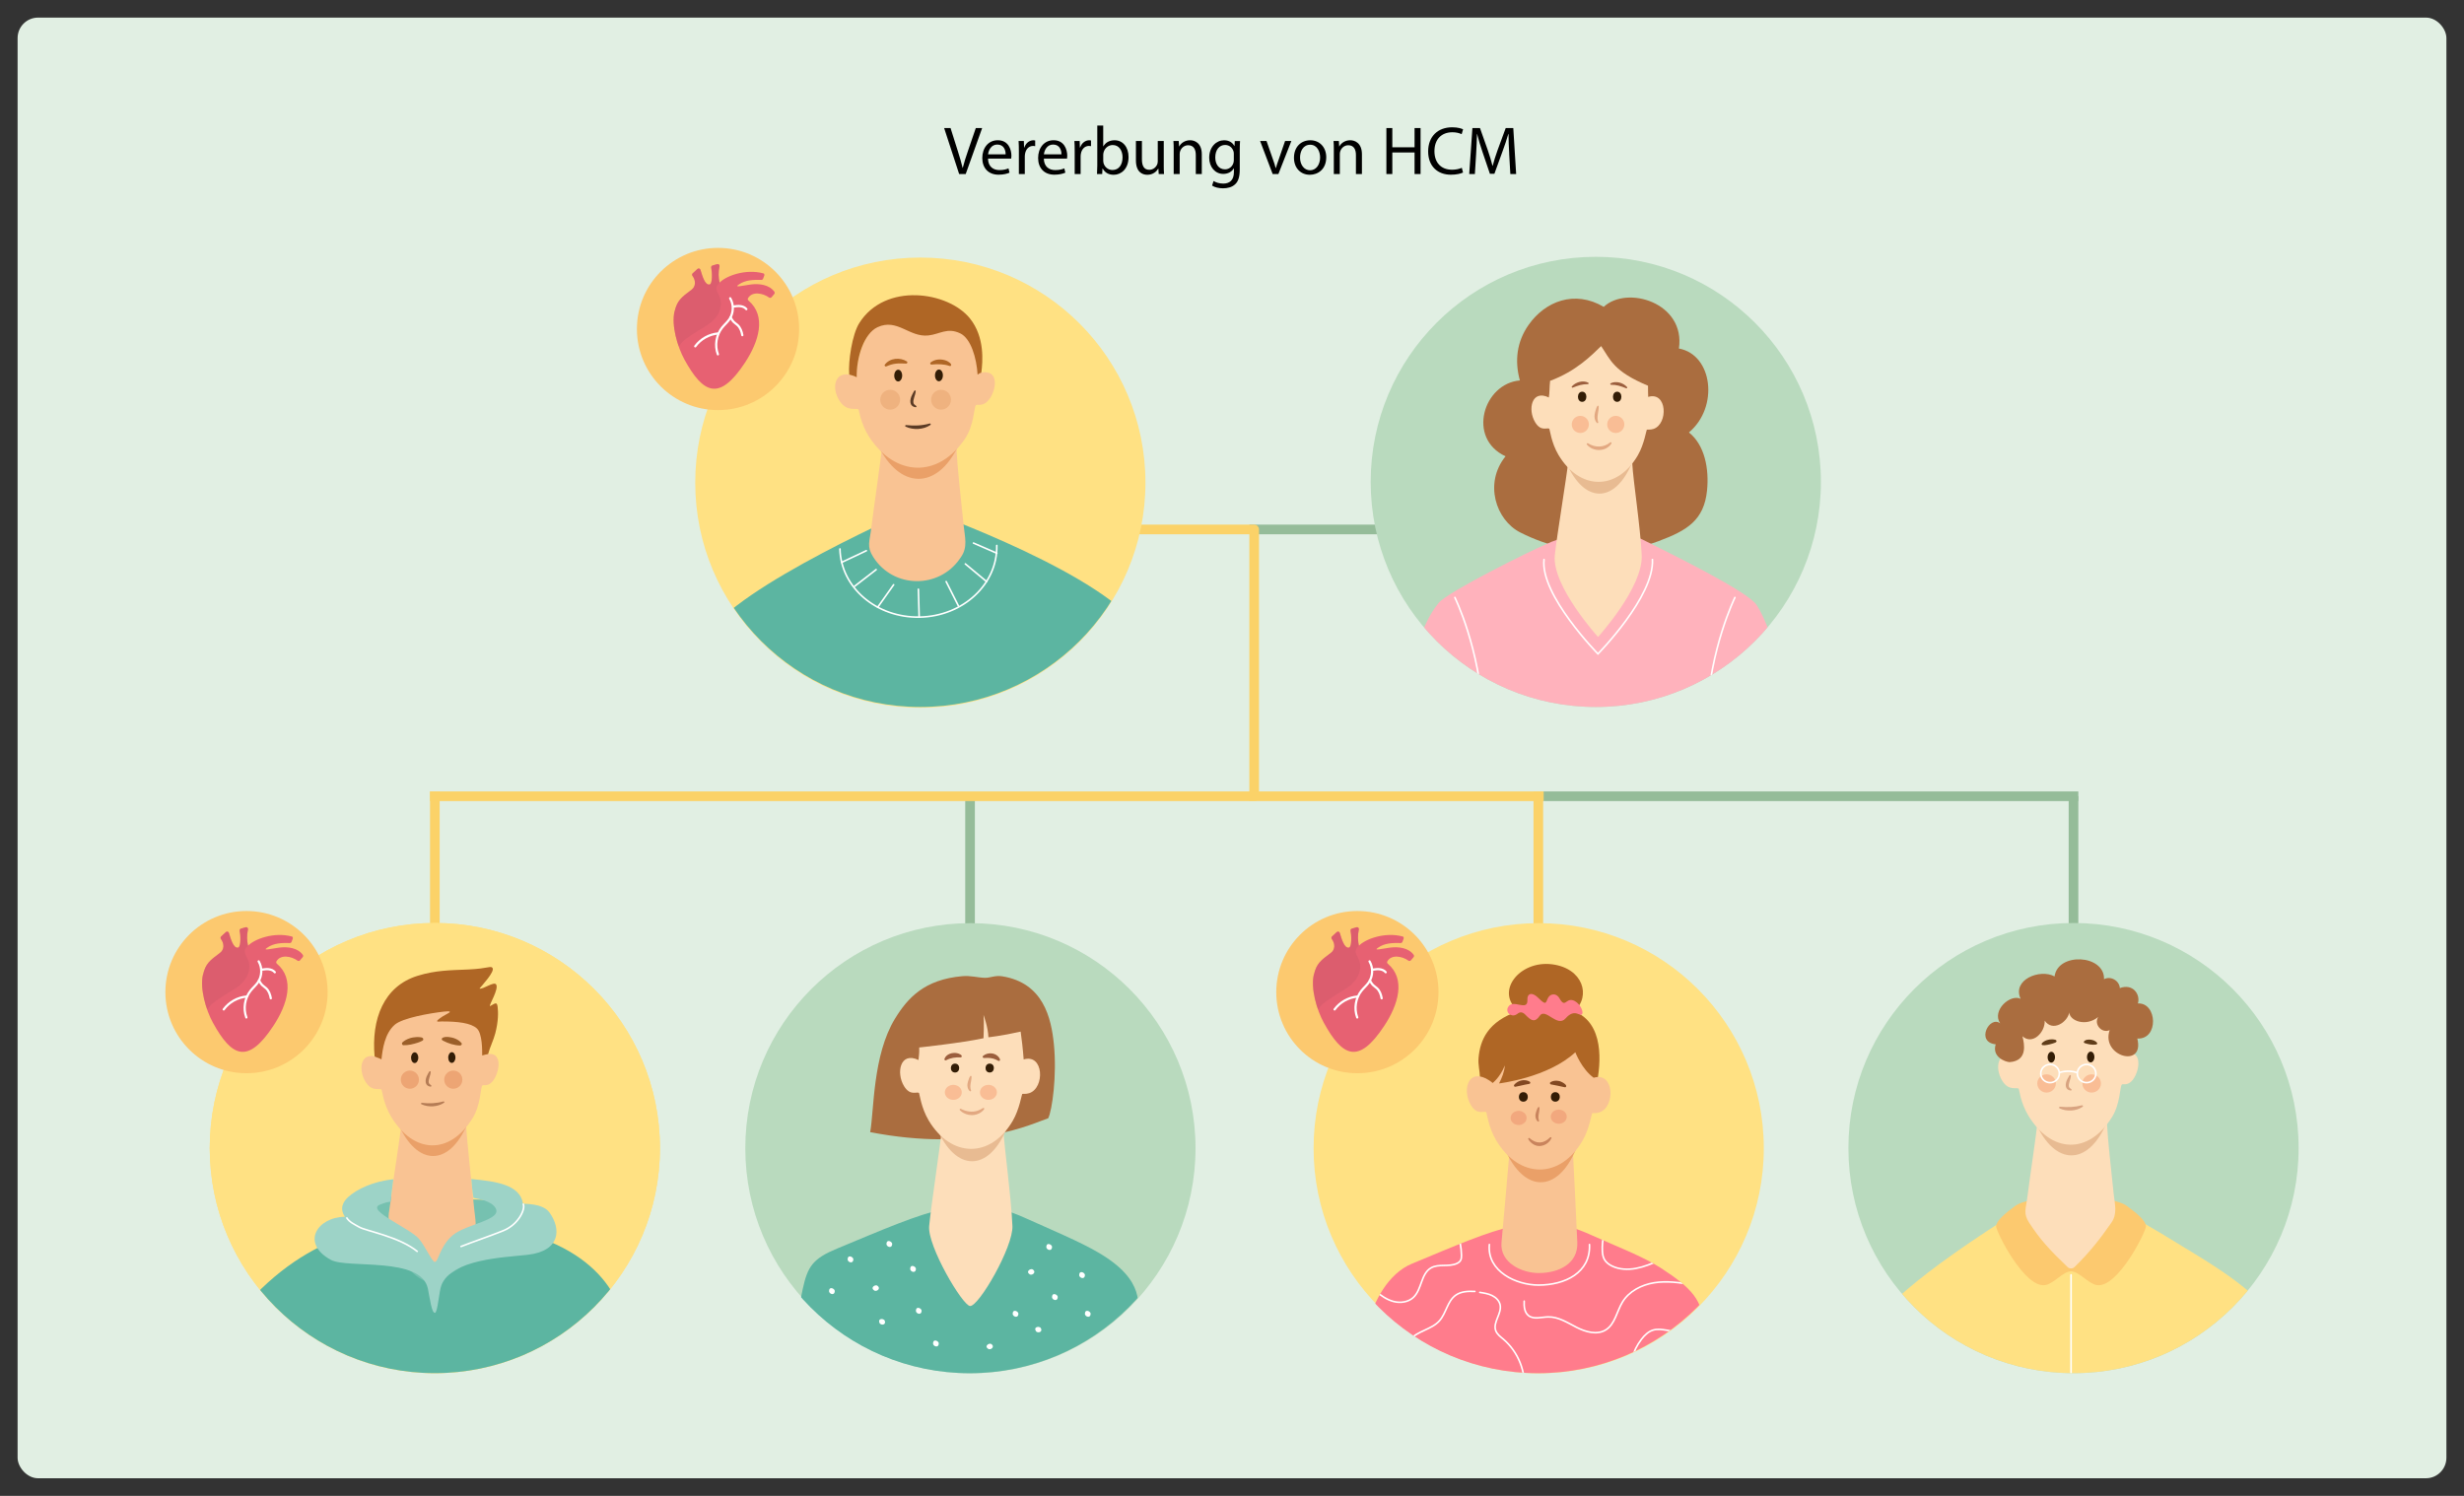 <?xml version="1.0" encoding="UTF-8"?>
<svg xmlns="http://www.w3.org/2000/svg" version="1.1" xmlns:xlink="http://www.w3.org/1999/xlink" viewBox="0 0 1400 850">
  <rect x="0" y="0" width="1400" height="850" fill="#333333" stroke="none"/>
  <!-- Generator: Adobe Illustrator 29.7.1, SVG Export Plug-In . SVG Version: 2.1.1 Build 8)  -->
  <defs>
    <style>
      .st0 {
        fill: #eda574;
      }

      .st1 {
        fill: #9dd3c7;
      }

      .st2 {
        clip-path: url(#clippath-6);
      }

      .st3 {
        clip-path: url(#clippath-7);
      }

      .st4 {
        fill: #eaa068;
      }

      .st5 {
        stroke-width: 1.27px;
      }

      .st5, .st6, .st7, .st8 {
        stroke-linejoin: round;
      }

      .st5, .st6, .st7, .st8, .st9, .st10, .st11 {
        fill: none;
      }

      .st5, .st10, .st11 {
        stroke: #fff;
      }

      .st5, .st11 {
        stroke-linecap: round;
      }

      .st12 {
        clip-path: url(#clippath-4);
      }

      .st6, .st7 {
        stroke-linecap: square;
      }

      .st6, .st7, .st8 {
        stroke-width: 5.48px;
      }

      .st6, .st8 {
        stroke: #95bc99;
      }

      .st13 {
        fill: #e1efe3;
      }

      .st14 {
        fill: #efb27f;
      }

      .st7 {
        stroke: #fbd268;
      }

      .st15 {
        fill: #331d06;
      }

      .st16 {
        clip-path: url(#clippath-9);
      }

      .st17 {
        fill: #b9dabe;
      }

      .st18 {
        fill: #e8bb92;
      }

      .st19 {
        fill: #fff;
      }

      .st20 {
        fill: #9b5f29;
      }

      .st21 {
        fill: #aa6d3f;
      }

      .st22 {
        fill: #824821;
      }

      .st23 {
        fill: #f2a87e;
      }

      .st24 {
        fill: #e2a881;
      }

      .st25 {
        fill: #ff7c8c;
      }

      .st26 {
        fill: #5cb5a1;
      }

      .st27 {
        fill: #5b3b25;
      }

      .st28 {
        clip-path: url(#clippath-1);
      }

      .st29 {
        isolation: isolate;
      }

      .st30 {
        clip-path: url(#clippath-5);
      }

      .st31 {
        clip-path: url(#clippath-8);
      }

      .st32 {
        fill: #5cb5a1;
      }

      .st10, .st11 {
        stroke-miterlimit: 10;
        stroke-width: .91px;
      }

      .st33 {
        fill: #603d19;
      }

      .st34 {
        fill: #76c1b0;
      }

      .st35 {
        fill: #cc586b;
        mix-blend-mode: multiply;
        opacity: .4;
      }

      .st36 {
        fill: #ffe183;
      }

      .st37 {
        clip-path: url(#clippath-3);
      }

      .st38 {
        fill: #e76172;
      }

      .st39 {
        fill: #b57c55;
      }

      .st40 {
        fill: #fcc96f;
      }

      .st41 {
        fill: #ffb2bc;
      }

      .st42 {
        fill: #d8a380;
      }

      .st43 {
        fill: #fddeba;
      }

      .st44 {
        fill: #af6625;
      }

      .st45 {
        fill: #9b5e3d;
      }

      .st46 {
        clip-path: url(#clippath-2);
      }

      .st47 {
        fill: #f9bd95;
      }

      .st48 {
        clip-path: url(#clippath);
      }

      .st49 {
        fill: #f9c393;
      }

      .st50 {
        fill: #c9845d;
      }
    </style>
    <clipPath id="clippath">
      <circle class="st9" cx="522.92" cy="273.83" r="127.9"/>
    </clipPath>
    <clipPath id="clippath-1">
      <path class="st9" d="M383.28,176.98c1.48-6.18,3.69-7.93,9.63-12.33,2.35-1.74,2.65-5.03.52-7.92-.32-.43-.26-1.04.13-1.41l2.71-2.49c.57-.53,1.5-.28,1.72.47,1,3.23,2.51,8.94,5.23,8.34,1.7-.38,1.39-7.36.88-9.51-.13-.55.19-1.1.73-1.26l2.66-.78c.78-.23,1.51.47,1.33,1.26-.76,3.38-.58,6.4.03,9.25,3.41-3.66,14.59-8.05,24.93-5.25.5.14.64.81.46,1.29-.2.53-.47,1.23-.66,1.74-.16.42-.57.69-1.02.68-4.35-.12-9.12-.05-12.87,2.68-2.75,1.83,1.8.62,6.9-.09,4.87-.62,10.53.14,13.38,4.12.28.39.26.93-.05,1.3-.43.51-1.06,1.25-1.53,1.81-.35.42-.97.5-1.42.18-3.53-2.54-9.64-3.67-11.97.4-.25.44-.15,1,.24,1.33,10.32,8.7,6.06,23.17-2.06,35.43-14.64,22.14-23.67,17.32-34.23-1.78-4.15-7.52-7.55-19.76-5.7-27.47Z"/>
    </clipPath>
    <clipPath id="clippath-2">
      <circle class="st9" cx="906.7" cy="273.83" r="127.9"/>
    </clipPath>
    <clipPath id="clippath-3">
      <circle class="st36" cx="247.07" cy="652.38" r="127.9"/>
    </clipPath>
    <clipPath id="clippath-4">
      <path class="st9" d="M115.36,553.79c1.48-6.18,3.69-7.93,9.63-12.33,2.35-1.74,2.65-5.03.52-7.92-.32-.43-.26-1.04.13-1.41l2.71-2.49c.57-.53,1.5-.28,1.72.47,1,3.23,2.51,8.94,5.23,8.34,1.7-.38,1.39-7.36.88-9.51-.13-.55.19-1.1.73-1.26l2.66-.78c.78-.23,1.51.47,1.33,1.26-.76,3.38-.58,6.4.03,9.25,3.41-3.66,14.59-8.05,24.93-5.25.5.14.64.81.46,1.29-.2.53-.47,1.23-.66,1.74-.16.42-.57.69-1.02.68-4.35-.12-9.12-.05-12.87,2.68-2.75,1.83,1.8.62,6.9-.09,4.87-.62,10.53.14,13.38,4.12.28.39.26.93-.05,1.3-.43.51-1.06,1.25-1.53,1.81-.35.42-.97.5-1.42.18-3.53-2.54-9.64-3.67-11.97.4-.25.44-.15,1,.24,1.33,10.32,8.7,6.06,23.17-2.06,35.43-14.64,22.14-23.67,17.32-34.23-1.78-4.15-7.52-7.55-19.76-5.7-27.47Z"/>
    </clipPath>
    <clipPath id="clippath-5">
      <circle class="st9" cx="550.94" cy="652.41" r="127.9"/>
    </clipPath>
    <clipPath id="clippath-6">
      <circle class="st9" cx="873.83" cy="652.41" r="127.9"/>
    </clipPath>
    <clipPath id="clippath-7">
      <path class="st9" d="M903.45,701.5c14.78,6.65,30.11,12.49,40.07,18.93,18.3,11.84,23.35,18.25,24.9,32.99,2.68,25.57-8.43,64.25-20.27,74.46-26.71,23.05-76.46,22.47-110.6,14.27-13.71-3.3-47.41-7.99-55.06-18.87-9.81-13.95-8.38-55.15-4.79-71.48,2.68-12.19,11.12-28.15,24.43-33.68,50.28-20.87,70.04-30.7,101.33-16.63Z"/>
    </clipPath>
    <clipPath id="clippath-8">
      <path class="st9" d="M746.54,553.79c1.48-6.18,3.69-7.93,9.63-12.33,2.35-1.74,2.65-5.03.52-7.92-.32-.43-.26-1.04.13-1.41l2.71-2.49c.57-.53,1.5-.28,1.72.47,1,3.23,2.51,8.94,5.23,8.34,1.7-.38,1.39-7.36.88-9.51-.13-.55.19-1.1.73-1.26l2.66-.78c.78-.23,1.51.47,1.33,1.26-.76,3.38-.58,6.4.03,9.25,3.41-3.66,14.59-8.05,24.93-5.25.5.14.64.81.46,1.29-.2.53-.47,1.23-.66,1.74-.16.42-.57.69-1.02.68-4.35-.12-9.12-.05-12.87,2.68-2.75,1.83,1.8.62,6.9-.09,4.87-.62,10.53.14,13.38,4.12.28.39.26.93-.05,1.3-.43.51-1.06,1.25-1.53,1.81-.35.42-.97.5-1.42.18-3.53-2.54-9.64-3.67-11.97.4-.25.44-.15,1,.24,1.33,10.32,8.7,6.06,23.17-2.06,35.43-14.64,22.14-23.67,17.32-34.23-1.78-4.15-7.52-7.55-19.76-5.7-27.47Z"/>
    </clipPath>
    <clipPath id="clippath-9">
      <circle class="st9" cx="1178.13" cy="652.38" r="127.9"/>
    </clipPath>
  </defs>
  <g class="st29">
    <g id="Ebene_1">
      <rect class="st13" x="10" y="10" width="1380" height="830" rx="11.64" ry="11.64"/>
      <g>
        <line class="st6" x1="712.6" y1="300.85" x2="813.45" y2="300.85"/>
        <line class="st6" x1="1178.13" y1="452.45" x2="874.05" y2="452.45"/>
        <line class="st8" x1="551.16" y1="554.92" x2="551.16" y2="452.45"/>
        <line class="st8" x1="1178.13" y1="554.92" x2="1178.13" y2="452.45"/>
        <polyline class="st7" points="623.64 300.85 712.6 300.85 712.6 452.45 247.07 452.45"/>
        <line class="st7" x1="712.6" y1="452.45" x2="874.35" y2="452.45"/>
        <line class="st7" x1="247.07" y1="452.45" x2="247.07" y2="567.25"/>
        <line class="st7" x1="874.05" y1="452.45" x2="874.05" y2="554.5"/>
        <g>
          <circle class="st36" cx="522.92" cy="274.25" r="127.9"/>
          <g class="st48">
            <g>
              <path class="st32" d="M660.83,492.01c-4.14-38.27-5.87-127.24-16.72-139.22-29.04-32.06-122.73-64.72-122.73-64.72,0,0-104.92,45.77-119.24,72.99-5.94,11.29-18.08,97.88-19.25,112.11-.7,8.43-.07,13.31,4.92,20.18,16.86,23.18,73.89,53.44,101.57,50.9,2.25-.21,6.17-.64,7.88-2.43l79.86,2.43-.66-10.17c1.95-.58,3.96-1.15,6.08-1.65,24.15-5.67,81.46-11.14,78.29-40.43Z"/>
              <path class="st49" d="M547.49,298.26c-2.01-19.45-3.41-31.51-4.09-43.91l-42.22-.93c-.8,9-4.61,34.01-6.11,46.48-.96,7.96-2.74,10.59,1.01,16.48.07.11.14.22.21.33,11.36,17.73,37.16,18.07,49.11.73.24-.35.48-.7.73-1.06,3.84-5.61,2.07-11.28,1.36-18.12Z"/>
              <path class="st4" d="M498.71,252.66c12.2,25.57,33.87,26.15,45.95.23v-5.4h-45.95v5.17Z"/>
              <path class="st49" d="M555.91,212.07c14.17-3.89,9.63,13.92,3.55,17.2-2.62,1.42-4.32.32-4.95.99-1.23,1.31-.92,11.27-6.3,19.18-15.23,22.38-39.41,21.42-54.22-.95-5-7.55-5.9-15.61-6.19-15.83-1.41-1.07-6.45,1.52-10.62-4.64-5.39-7.97-2.86-19.19,9.26-13.96.71-17.76,9.95-39.54,36.12-39.54s33.35,16.98,33.36,37.54Z"/>
              <g>
                <ellipse class="st15" cx="533.45" cy="213.3" rx="3.34" ry="2.25" transform="translate(314.89 744.61) rotate(-89.43)"/>
                <ellipse class="st15" cx="510.32" cy="213.4" rx="3.34" ry="2.25" transform="translate(291.88 721.59) rotate(-89.43)"/>
                <path class="st44" d="M502.75,207.21c1.32-1.88,3.64-3.03,5.95-3.29,2.28-.25,4.62.23,6.55,1.45.57.34.27,1.28-.38,1.23-1.69-.05-4.21-.19-5.85.04-1.92.21-3.62.77-5.44,1.56-.6.3-1.23-.47-.83-.99h0Z"/>
                <path class="st27" d="M520.28,222.32c-.15,2.38-1.74,4.65-1.23,6.83.18.54.81,1.03,1.5,1.49.38.24.12.85-.3.77-3.86-.55-3.39-4.41-1.98-7.1.37-.78.76-1.54,1.23-2.27.12-.2.39-.26.59-.14.14.09.22.26.2.41h0Z"/>
                <path class="st27" d="M514.81,241.54c4.62.49,8.94.37,13.43-.9.26-.07.52.08.59.34.05.2-.03.4-.19.51-2.01,1.39-4.48,2.1-6.93,2.25-2.45.13-4.94-.27-7.14-1.3-.48-.21-.27-.97.25-.9h0Z"/>
                <path class="st44" d="M539.53,207.95c-3.3-1.13-6.74-1.12-10.21-.8-.65.15-1.08-.74-.58-1.16,2.51-2.02,6.13-2.16,9.04-1,.79.31,3.55,1.9,2.41,2.9-.2.14-.45.15-.66.06h0Z"/>
                <circle class="st14" cx="505.79" cy="227.12" r="5.65"/>
                <circle class="st14" cx="534.69" cy="227.12" r="5.65"/>
              </g>
              <path class="st11" d="M410.55,397.94s8.04,41.25,8.04,123.12"/>
              <path class="st11" d="M637.76,397.42s-6.54,41.78-6.54,123.64"/>
              <path class="st44" d="M557.57,211.73c-.78.22-1.5.62-2.12,1.16-.56-9.46-3.81-20.61-9.9-23.49-7.36-3.48-11.55.51-18.1,1.21-10.85,1.16-17.62-9.89-28.83-4.7-7.75,3.59-12.06,17.26-11.86,28.46-1.54-.84-2.96-1.15-4.27-1.53-.59-7.54,1.68-22.8,5.71-29.21,14.67-23.36,50.49-18.05,62.89-2.7,8.56,10.6,7.28,24.78,6.48,30.79Z"/>
            </g>
          </g>
          <path class="st11" d="M566.35,309.96c.49,21.93-19.06,40.16-43.67,40.7-24.61.55-44.95-16.79-45.43-38.72"/>
          <line class="st11" x1="478.24" y1="319.53" x2="492.24" y2="312.93"/>
          <line class="st11" x1="485.59" y1="333.12" x2="497.8" y2="323.68"/>
          <line class="st11" x1="498.66" y1="345.1" x2="507.74" y2="332.28"/>
          <line class="st11" x1="522.24" y1="350.31" x2="521.81" y2="334.84"/>
          <line class="st11" x1="544.54" y1="344.26" x2="537.59" y2="330.48"/>
          <line class="st11" x1="560.57" y1="330.48" x2="548.49" y2="320.44"/>
          <line class="st11" x1="566.36" y1="314.35" x2="553.12" y2="308.59"/>
        </g>
        <g>
          <circle class="st40" cx="407.97" cy="186.95" r="46.09"/>
          <g>
            <path class="st38" d="M383.28,176.98c1.48-6.18,3.69-7.93,9.63-12.33,2.35-1.74,2.65-5.03.52-7.92-.32-.43-.26-1.04.13-1.41l2.71-2.49c.57-.53,1.5-.28,1.72.47,1,3.23,2.51,8.94,5.23,8.34,1.7-.38,1.39-7.36.88-9.51-.13-.55.19-1.1.73-1.26l2.66-.78c.78-.23,1.51.47,1.33,1.26-.76,3.38-.58,6.4.03,9.25,3.41-3.66,14.59-8.05,24.93-5.25.5.14.64.81.46,1.29-.2.53-.47,1.23-.66,1.74-.16.42-.57.69-1.02.68-4.35-.12-9.12-.05-12.87,2.68-2.75,1.83,1.8.62,6.9-.09,4.87-.62,10.53.14,13.38,4.12.28.39.26.93-.05,1.3-.43.51-1.06,1.25-1.53,1.81-.35.42-.97.5-1.42.18-3.53-2.54-9.64-3.67-11.97.4-.25.44-.15,1,.24,1.33,10.32,8.7,6.06,23.17-2.06,35.43-14.64,22.14-23.67,17.32-34.23-1.78-4.15-7.52-7.55-19.76-5.7-27.47Z"/>
            <path class="st5" d="M414.88,169.48c2.1,3.58,1.96,8.34-.34,11.79-1.21,1.81-2.91,3.22-4.27,4.92-3.33,4.18-4.27,10.15-2.38,15.15"/>
            <path class="st5" d="M408.11,189.48c-5.14.41-10.04,3.15-13.09,7.31"/>
            <path class="st5" d="M415.08,180.32c.55.96,1.1,1.93,1.89,2.69.67.65,1.48,1.13,2.15,1.77,1.55,1.45,2.29,3.58,2.65,5.67"/>
            <path class="st5" d="M416.84,174.16c1.28-.17,2.57-.35,3.85-.19,1.28.16,2.56.68,3.37,1.69"/>
            <g class="st28">
              <path class="st35" d="M407.06,164.43c.28,1.52,1.25,2.81,1.84,4.24,1.38,3.3.68,7.21-1.2,10.26-1.88,3.04-4.79,5.32-7.88,7.12-2.77,1.61-9.66,5.77-11.89,8.07-3.48,3.58-3.17,5.35-5.73,6.46-1.08.47-.79-2.39-1.62-2.9-1.25-.77-1.87-2.23-2.35-3.62-1.41-4.1-2.23-8.54-1.34-12.79.54-2.61,1.71-5.03,2.77-7.47,2.18-4.98,4.01-10.12,5.47-15.36.29-1.02.57-2.08,1.19-2.94.74-1.02,1.87-1.66,2.97-2.25,2.3-1.24,4.62-2.43,7.04-3.43,3.66-1.51,7.62-2.58,11.55-2.08.97.12,1.98.36,2.72,1,.9.77,1.27,1.99,1.4,3.16.28,2.48-.39,5.03-1.77,7.1-1.22,1.83-3.65,2.91-3.18,5.46Z"/>
            </g>
          </g>
        </g>
        <g>
          <circle class="st17" cx="906.7" cy="273.83" r="127.9"/>
          <g class="st46">
            <g>
              <path class="st21" d="M942.51,307.43c15.99-5.96,25.71-11.78,27.4-28.78,1.22-12.24-1.28-25.73-10.29-32.92,17.14-14.38,13.51-44.16-5.69-47.68,3.84-26.08-29.52-36.08-42.72-23.68-16.64-9.79-33.3-3.11-42.7,10.26-6.74,9.58-7.99,20.53-4.94,31.56-20.66,1.7-30.26,32.84-8.15,43.1-12.34,15.21-5.57,36.23,8.41,43.29,33.06,16.7,62.68,10.82,78.69,4.86Z"/>
              <path class="st41" d="M998.07,343.74c-5.21-7.82-49.44-29.42-65.07-37.28-12.75-6.41-41.08-3.96-54.3,2.69-10.15,4.27-55.85,27.07-61.17,33.33-21.84,25.69-22.27,98.72-21.61,99.24,19.36,15.64,69.44,29.95,95.23,29.95,81.56.02,102.21-15.53,128.87-43.15.49-23.43-12.61-70.75-21.95-84.79Z"/>
              <path class="st43" d="M932.79,315.48c-.81-16.82-4.81-41.78-5.39-52.46l-36.37-.8c-.69,7.75-6.52,42.5-7.62,53.26-1.79,17.42,24.57,46.48,24.57,46.48,0,0,25.68-28.25,24.81-46.48Z"/>
              <path class="st18" d="M890,262.94c9.87,23.1,27.42,23.63,37.2.2v-4.88h-37.2v4.67Z"/>
              <path class="st43" d="M930.64,258.61c3.56-6.14,4.79-14.21,5.04-14.42s1.9.19,3.83-.46c8.41-2.84,7.82-21.47-3.04-18.2-.17-2.5-.02-4.58-.09-6.34-19.63-8.21-21.22-14.55-26.64-22.53-5.28,5.07-14.02,14.17-29,19.74-.41,3.5-.24,6.89-.73,9.45-9.81-4.73-12.13,6.9-7.76,14.1,3.37,5.56,6.92,2.75,8.06,3.72.23.19,1.11,7.96,5.16,14.78,11.99,20.22,33.3,20.67,45.17.18Z"/>
              <g>
                <ellipse class="st15" cx="898.91" cy="225.45" rx="2.88" ry="2.39" transform="translate(664.58 1122.08) rotate(-89.43)"/>
                <ellipse class="st15" cx="918.8" cy="225.45" rx="2.88" ry="2.39" transform="translate(684.27 1141.97) rotate(-89.43)"/>
                <path class="st45" d="M893.11,219.56c2.22-2.44,6.22-3.63,9.29-2.12.22.11.31.38.2.6-.08.15-.23.24-.39.24-1.55.02-2.96.15-4.37.52-1.41.35-2.76.92-4.25,1.47-.42.17-.8-.39-.48-.71h0Z"/>
                <path class="st45" d="M923.95,220.63c-2.9-1.17-5.46-2.04-8.6-1.99-.45,0-.6-.65-.19-.84,1.52-.77,3.36-.83,5.01-.41,1.65.43,3.16,1.3,4.28,2.53.32.33-.08.89-.49.71h0Z"/>
                <path class="st24" d="M908.36,230.93c.07,3.14-1.37,5.94-.27,8.97.07.23-.07.47-.3.53-.16.04-.32,0-.43-.12-1.23-1.2-1.62-3.3-1.29-4.94.06-.63,1.45-6.52,2.28-4.44h0Z"/>
                <path class="st24" d="M902.26,251.9c4.07,2.55,8.94,2.53,12.65-.52.4-.34.99.22.69.64-3.03,4.79-10.49,4.85-13.95.59-.35-.39.17-1,.61-.71h0Z"/>
                <circle class="st47" cx="897.91" cy="241.17" r="4.87"/>
                <circle class="st47" cx="918.05" cy="241.17" r="4.87"/>
              </g>
              <path class="st11" d="M877.29,317.95c-2.28,20.09,30.64,53.6,30.64,53.6,0,0,32.07-32.58,30.95-53.6"/>
              <path class="st11" d="M826.63,339.52s14.2,28.7,16.08,67.75"/>
              <path class="st11" d="M985.75,339.52s-14.2,28.7-16.08,67.75"/>
            </g>
          </g>
        </g>
        <g>
          <circle class="st36" cx="247.07" cy="652.38" r="127.9"/>
          <g>
            <circle class="st36" cx="247.07" cy="652.38" r="127.9"/>
            <g class="st37">
              <g>
                <path class="st26" d="M353.73,749.81c.71,4.19,1.18,21.66-.78,24.64-2.07,3.16-12.9,9.69-16.64,11.67-43.64,23.12-117.93,33.67-164.95,17.27-11.63-4.05-34.82-17.86-36.5-31.07-1.38-10.84,5.55-32.25,13.48-39.91,40.02-38.63,80.4-37.01,104-37.05,74.39-.13,98,34.49,101.39,54.45Z"/>
                <path class="st34" d="M285.8,684.03c-7.49-2.71-15.67-2.53-23.63-2.38-10.44.19-20.92.27-31.29-.96-4.19-.5-8.43-1.21-12.6-.58-2.91.43-5.73,1.52-8.18,3.17-1.58,1.06-3.04,2.39-3.88,4.1-.74,1.52-.94,3.24-1,4.93-.18,5.15,1.02,10.6,4.56,14.33,4.35,4.59,11.21,5.68,16.46,9.2,3.49,2.34,6.17,5.7,9.38,8.43,3.2,2.73,7.35,4.9,11.48,4.11,2.21-.42,4.18-1.64,6.09-2.85,11-6.92,21.99-13.84,32.99-20.76,3.52-2.22,7.88-6.06,8.32-10.56.49-5.08-4.54-8.68-8.7-10.18Z"/>
                <g>
                  <path class="st49" d="M269.37,686.46c-1.74-17.76-3.99-36.78-4.58-48.09l-36.62-.85c-.69,8.22-4.99,33.93-6.29,45.31-.83,7.26-2.38,9.67.87,15.04,5.69,9.41,11.71,10.25,21.26,20.04,1.03,1.06,2.68,1.04,3.7-.03,7.97-8.36,14.34-5.45,20.47-14.89,3.33-5.12,1.8-10.29,1.18-16.54Z"/>
                  <path class="st4" d="M226.17,638.28c10.46,24.49,29.06,25.04,39.42.22v-5.17h-39.42v4.95Z"/>
                  <path class="st49" d="M275.24,599.42c12.16-3.73,8.26,13.33,3.04,16.47-2.25,1.36-3.71.31-4.25.95-1.06,1.26-.79,10.79-5.41,18.37-13.07,21.43-33.82,20.51-46.52-.91-4.29-7.23-5.07-14.95-5.31-15.15-1.21-1.03-5.53,1.45-9.11-4.44-4.63-7.63-2.45-18.37,7.94-13.36.61-17,8.54-37.86,30.99-37.86s28.61,16.26,28.62,35.94Z"/>
                  <g>
                    <ellipse class="st15" cx="256.71" cy="600.89" rx="3.05" ry="2.05" transform="translate(-346.69 851.65) rotate(-89.43)"/>
                    <ellipse class="st15" cx="235.6" cy="600.99" rx="3.05" ry="2.05" transform="translate(-367.69 830.63) rotate(-89.43)"/>
                    <path class="st20" d="M228.65,592.31c2.25-2.02,5.25-2.9,8.21-3.03,1.03.08,3.96-.19,3.62,1.51-.07.24-.23.43-.43.55-.88.5-1.76.83-2.63,1.14-2.67.85-5.32,1.51-8.16,1.45-.8-.01-1.19-1.09-.6-1.61h0Z"/>
                    <path class="st39" d="M244.73,609.14c-.11,2.17-1.51,4.23-1.1,6.19.14.47.71.93,1.32,1.36.37.24.12.84-.31.77-3.57-.46-3.19-4.06-1.86-6.54.34-.72.71-1.4,1.15-2.07.13-.2.4-.25.59-.12.14.09.2.25.19.4h0Z"/>
                    <path class="st39" d="M239.69,626.68c4.22.46,8.17.35,12.26-.82.22-.06.46.07.52.29.05.18-.03.36-.17.46-1.84,1.26-4.09,1.9-6.32,2.04-2.24.12-4.5-.24-6.52-1.17-.43-.18-.24-.86.22-.8h0Z"/>
                    <path class="st20" d="M261.24,594.09c-3.21-.09-6.63-1.23-9.44-2.7-.56-.26-1.04-.72-.68-1.36.94-.95,2.5-.8,3.48-.81,2.88.28,5.57,1.19,7.58,3.42.55.72-.09,1.57-.94,1.45h0Z"/>
                    <circle class="st0" cx="232.88" cy="613.5" r="5.16"/>
                    <circle class="st0" cx="257.55" cy="613.5" r="5.16"/>
                  </g>
                </g>
                <path class="st1" d="M267.79,669.96c13.46,1.33,27.61,2.95,29.36,13.97.56.34,11.07-.43,15.06,5.07,6.58,9.08,6.56,21.88-12.47,24.03-13.3,1.5-43.13,2.38-48.94,17.29-1.37,3.51-2.12,15.74-3.7,15.7-1.86-.04-2.75-7.65-3.97-13.71-3.74-18.52-45.67-11.24-55.12-16.4-17.24-9.4-7.89-24.3,8-24.49-3.31-4.84-.95-8.69,1.85-11.24,4.65-4.24,13.93-8.92,25.64-10.06-.35,3.35-1.4,10.3-1.61,12.77-1.28.17-1.75-.05-6.05,1.64-8.08,3.18,17.2,13.42,22.27,19.47,3.4,4.06,7.43,12.98,8.9,13.06,2.12.12,2.78-8.92,10.26-15.18,7.71-6.45,28.42-8.58,24.26-15.49-2.37-3.93-9.26-5.08-12.52-5.73-.63-3.28-1.02-8.4-1.24-10.72Z"/>
                <path class="st44" d="M212.84,600.32c-1.89-21.17,5.1-39.86,24.46-45.84,10.23-3.16,18.47-3.14,28.8-3.59,11.38-.5,12.82-2.32,13.77-.82,1.31,2.07-5.99,9.92-7.44,11.65,1.97.67,8.33-4.31,9.5-2.27,1.55,2.72-4.16,11.58-3.54,12.28,2.65-1.29,3.95-2.99,4.36.42.37,3.12.45,8.09-1.32,14.95-1.05,4.07-3.05,7.85-4.1,11.86-.79.13-1.87.36-3.36.79.01-3.02.09-12.42-3.01-15.33-3.36-3.14-10.87-4.03-20.08-3.99-1.4,0-4.3.7-1.08-1.7,1.03-.77,2.31-1.65,4.2-2.59,2.37-1.18,2.36-1.79-1.75-1.32-7.94.91-23.61,3.58-28.06,7.54-5.61,5-6.84,13.81-7.45,19.6-1.49-.83-2.72-1.01-3.89-1.64Z"/>
                <path class="st10" d="M196.84,691.78c1.7,2.78,4.48,3.87,7.3,5.51,3.81,2.22,22.8,5.4,33.18,14.01"/>
                <path class="st10" d="M297.15,683.94c1.75,2.41-2.19,11.79-11.24,15.4-8.16,3.26-16.08,5.89-24.27,9.07"/>
              </g>
            </g>
          </g>
        </g>
        <g>
          <circle class="st40" cx="140.06" cy="563.76" r="46.09"/>
          <g>
            <path class="st38" d="M115.36,553.79c1.48-6.18,3.69-7.93,9.63-12.33,2.35-1.74,2.65-5.03.52-7.92-.32-.43-.26-1.04.13-1.41l2.71-2.49c.57-.53,1.5-.28,1.72.47,1,3.23,2.51,8.94,5.23,8.34,1.7-.38,1.39-7.36.88-9.51-.13-.55.19-1.1.73-1.26l2.66-.78c.78-.23,1.51.47,1.33,1.26-.76,3.38-.58,6.4.03,9.25,3.41-3.66,14.59-8.05,24.93-5.25.5.14.64.81.46,1.29-.2.53-.47,1.23-.66,1.74-.16.42-.57.69-1.02.68-4.35-.12-9.12-.05-12.87,2.68-2.75,1.83,1.8.62,6.9-.09,4.87-.62,10.53.14,13.38,4.12.28.39.26.93-.05,1.3-.43.51-1.06,1.25-1.53,1.81-.35.42-.97.5-1.42.18-3.53-2.54-9.64-3.67-11.97.4-.25.44-.15,1,.24,1.33,10.32,8.7,6.06,23.17-2.06,35.43-14.64,22.14-23.67,17.32-34.23-1.78-4.15-7.52-7.55-19.76-5.7-27.47Z"/>
            <path class="st5" d="M146.97,546.29c2.1,3.58,1.96,8.34-.34,11.79-1.21,1.81-2.91,3.22-4.27,4.92-3.33,4.18-4.27,10.15-2.38,15.15"/>
            <path class="st5" d="M140.2,566.28c-5.14.41-10.04,3.15-13.09,7.31"/>
            <path class="st5" d="M147.17,557.13c.55.96,1.1,1.93,1.89,2.69.67.65,1.48,1.13,2.15,1.77,1.55,1.45,2.29,3.58,2.65,5.67"/>
            <path class="st5" d="M148.92,550.96c1.28-.17,2.57-.35,3.85-.19s2.56.68,3.37,1.69"/>
            <g class="st12">
              <path class="st35" d="M139.14,541.23c.28,1.52,1.25,2.81,1.84,4.24,1.38,3.3.68,7.21-1.2,10.26-1.88,3.04-4.79,5.32-7.88,7.12-2.77,1.61-9.66,5.77-11.89,8.07-3.48,3.58-3.17,5.35-5.73,6.46-1.08.47-.79-2.39-1.62-2.9-1.25-.77-1.87-2.23-2.35-3.62-1.41-4.1-2.23-8.54-1.34-12.79.54-2.61,1.71-5.03,2.77-7.47,2.18-4.98,4.01-10.12,5.47-15.36.29-1.02.57-2.08,1.19-2.94.74-1.02,1.87-1.66,2.97-2.25,2.3-1.24,4.62-2.43,7.04-3.43,3.66-1.51,7.62-2.58,11.55-2.08.97.12,1.98.36,2.72,1,.9.77,1.27,1.99,1.4,3.16.28,2.48-.39,5.03-1.77,7.1-1.22,1.83-3.65,2.91-3.18,5.46Z"/>
            </g>
          </g>
        </g>
        <g>
          <circle class="st17" cx="551.37" cy="652.47" r="127.9"/>
          <g class="st30">
            <path class="st26" d="M582.2,691.98c15.53,6.99,31.37,13.58,42.1,19.89,26.89,15.82,22.43,30,21.85,38.96-1.74,26.96-4.54,63.23-16.98,73.96-28.07,24.22-80.36,23.61-116.23,14.99-14.41-3.46-49.82-8.4-57.86-19.83-10.31-14.66-2.75-70.37,1.02-87.53,2.82-12.82,5.63-17.17,19.61-22.97,52.84-21.94,73.61-32.26,106.49-17.47Z"/>
            <g>
              <path class="st21" d="M494.42,643.33c2.25-12.31,1.36-43.69,14.11-64.51,7.28-11.89,16.81-22.23,38.16-24.12,4.95-.44,8.75.84,12.93.93,3.05.06,5.77-1.52,9.87-.86,23.36,3.8,27.81,23.66,29.32,38.69,1.76,17.65-1,37.64-3.26,41.99-8.52,2.74-41.11,19.49-101.12,7.87Z"/>
              <path class="st43" d="M575.24,696.7c-.77-17.71-4.61-43.99-5.16-55.23l-34.85-.85c-.66,8.16-6.24,44.74-7.3,56.07s18.99,45.26,23.26,45.44c5.02.21,24.56-33.61,24.05-45.44Z"/>
              <path class="st18" d="M532.44,641.39c10.45,24.32,29.02,24.87,39.37.22v-5.13h-39.37v4.92Z"/>
              <path class="st43" d="M579.91,586.2c.52,3.31,1.31,10.19,1.72,15.8,11.49-3.44,12.12,16.17,3.21,19.16-2.04.68-3.79.27-4.05.49s-1.57,8.72-5.34,15.19c-12.57,21.58-35.12,21.1-47.81-.19-4.28-7.18-5.22-15.36-5.46-15.56-1.21-1.02-4.96,1.94-8.53-3.92-4.62-7.58-2.17-19.82,8.21-14.84.13-2.11.54-3.2.42-7.12,0,0,24.02-2.55,36.54-5.25,0,0,.4-9.07,0-13.23,0,0,2.65,7.06,2.77,12.69,0,0,7.65-.8,18.3-3.22Z"/>
              <g>
                <ellipse class="st15" cx="542.64" cy="606.92" rx="2.53" ry="2.37" transform="translate(-79.75 1131.74) rotate(-88.34)"/>
                <ellipse class="st15" cx="562.35" cy="606.92" rx="2.53" ry="2.37" transform="translate(-60.62 1151.44) rotate(-88.34)"/>
                <path class="st45" d="M536.61,601.7c1.04-2.78,4.49-3.8,7.18-3.25.83.19,3.36,1.02,2.52,2.18-.14.15-.33.22-.52.21-2.83-.1-5.61.21-8.11,1.58-.51.41-1.28-.11-1.07-.73h0Z"/>
                <path class="st45" d="M567.18,602.78c-2-1.16-3.67-1.61-5.84-1.64,0,0-2.27.04-2.27.04-.39.02-.72-.28-.73-.67,0-.21.09-.4.24-.53,1.37-1.16,3.33-1.67,5.24-1.36,1.89.32,3.73,1.58,4.37,3.37.24.6-.51,1.16-1.02.79h0Z"/>
                <path class="st24" d="M552.01,611.76c.07,2.78-1.33,5.16-.27,7.82.14.41-.41.74-.7.44-1.21-.98-1.63-2.94-1.29-4.41.07-.63,1.5-5.82,2.27-3.85h0Z"/>
                <path class="st24" d="M545.94,630.08c3.07,1.53,6.37,2.12,9.57,1.04,1.04-.35,2.03-.87,3.01-1.5.22-.14.51-.08.66.15.11.17.09.39-.02.54-.76,1.01-1.79,1.85-2.97,2.43-3.5,1.76-8.18.88-10.81-1.91-.37-.37.11-1,.56-.75h0Z"/>
                <path class="st47" d="M537.03,619.52c.75-2.26,3.43-3.56,5.98-2.9,2.56.66,4.02,3.04,3.27,5.3s-3.43,3.56-5.98,2.9c-2.56-.66-4.02-3.04-3.27-5.3Z"/>
                <path class="st47" d="M556.98,619.52c.75-2.26,3.43-3.56,5.98-2.9,2.56.66,4.02,3.04,3.27,5.3s-3.43,3.56-5.98,2.9c-2.56-.66-4.02-3.04-3.27-5.3Z"/>
              </g>
            </g>
            <g>
              <path class="st19" d="M498.49,730.58c.79.52,1.16,1.31.67,2.06-.49.75-1.65,1.17-2.44.65s-1.25-1.22-.76-1.97c.49-.75,1.74-1.26,2.53-.75Z"/>
              <path class="st19" d="M506.92,706.89c0,.94-.46,1.69-1.36,1.69s-1.88-.74-1.88-1.69.34-1.71,1.23-1.71,2.01.76,2.01,1.71Z"/>
              <path class="st19" d="M591.33,754.64c.51.8.51,1.67-.24,2.15s-1.99.38-2.49-.41-.63-1.62.13-2.1,2.11-.43,2.61.37Z"/>
              <path class="st19" d="M520.41,721.05c0,.94-.46,1.69-1.36,1.69s-1.88-.74-1.88-1.69.34-1.71,1.23-1.71,2.01.76,2.01,1.71Z"/>
              <path class="st19" d="M616.43,724.56c0,.94-.46,1.69-1.36,1.69s-1.88-.74-1.88-1.69.34-1.71,1.23-1.71,2.01.76,2.01,1.71Z"/>
              <path class="st19" d="M533.39,763.42c0,.94-.46,1.69-1.36,1.69s-1.88-.74-1.88-1.69.34-1.71,1.23-1.71,2.01.76,2.01,1.71Z"/>
              <path class="st19" d="M597.75,708.59c0,.94-.46,1.69-1.36,1.69s-1.88-.74-1.88-1.69.34-1.71,1.23-1.71,2.01.76,2.01,1.71Z"/>
              <path class="st19" d="M484.85,715.63c0,.94-.46,1.69-1.36,1.69s-1.88-.74-1.88-1.69.34-1.71,1.23-1.71,2.01.76,2.01,1.71Z"/>
              <path class="st19" d="M523.65,744.86c0,.94-.46,1.69-1.36,1.69s-1.88-.74-1.88-1.69.34-1.71,1.23-1.71,2.01.76,2.01,1.71Z"/>
              <path class="st19" d="M474.3,733.66c0,.94-.46,1.69-1.36,1.69s-1.88-.74-1.88-1.69.34-1.71,1.23-1.71,2.01.76,2.01,1.71Z"/>
              <path class="st19" d="M600.99,737.05c0,.94-.46,1.69-1.36,1.69s-1.88-.74-1.88-1.69.34-1.71,1.23-1.71,2.01.76,2.01,1.71Z"/>
              <path class="st19" d="M619.67,746.55c0,.94-.46,1.69-1.36,1.69s-1.88-.74-1.88-1.69.34-1.71,1.23-1.71,2.01.76,2.01,1.71Z"/>
              <path class="st19" d="M586.8,721.36c.8.5,1.18,1.29.7,2.05s-1.63,1.2-2.43.69-1.26-1.2-.79-1.95,1.72-1.29,2.52-.79Z"/>
              <path class="st19" d="M563.23,763.73c.8.5,1.18,1.29.7,2.05s-1.63,1.2-2.43.69-1.26-1.2-.79-1.95,1.72-1.29,2.52-.79Z"/>
              <path class="st19" d="M502.72,750.53c.32.89.15,1.74-.69,2.05s-2.02-.05-2.35-.93-.27-1.72.57-2.03,2.15.03,2.47.91Z"/>
              <path class="st19" d="M578.63,746.55c0,.94-.46,1.69-1.36,1.69s-1.88-.74-1.88-1.69.34-1.71,1.23-1.71,2.01.76,2.01,1.71Z"/>
            </g>
          </g>
        </g>
        <g>
          <circle class="st36" cx="874.26" cy="652.47" r="127.9"/>
          <g class="st2">
            <path class="st25" d="M903.45,701.5c14.78,6.65,30.11,12.49,40.07,18.93,18.3,11.84,23.35,18.25,24.9,32.99,2.68,25.57-8.43,64.25-20.27,74.46-26.71,23.05-76.46,22.47-110.6,14.27-13.71-3.3-47.41-7.99-55.06-18.87-9.81-13.95-8.38-55.15-4.79-71.48,2.68-12.19,11.12-28.15,24.43-33.68,50.28-20.87,70.04-30.7,101.33-16.63Z"/>
            <g class="st3">
              <path class="st11" d="M827.75,699.82c1.65,4.26,2.55,8.82,2.64,13.39.02,1.03-.01,2.1-.52,2.99-.45.79-1.24,1.34-2.06,1.73-4.58,2.17-10.45.01-14.81,2.58-5.68,3.34-5.12,12.19-9.92,16.71-2.91,2.74-7.38,3.33-11.25,2.34-3.87-1-7.24-3.37-10.28-5.97-1.78-1.52-4.06-3.24-6.21-2.34"/>
              <g>
                <path class="st11" d="M838,733.84c-3.8-.19-7.88-.04-10.96,2.18-4.69,3.39-5.34,10.22-9.2,14.52-4.48,4.98-12.42,5.69-16.78,10.78-2.83,3.3-3.62,7.85-4.13,12.17"/>
                <path class="st11" d="M840.79,734.38c2.39.36,4.82.74,6.99,1.8,2.17,1.06,4.08,2.93,4.57,5.3,1.03,4.94-4.23,9.87-2.51,14.62.75,2.08,2.67,3.46,4.35,4.89,8.38,7.11,12.95,18.49,11.81,29.42"/>
                <path class="st11" d="M866.02,739.36c-.15,2.94.11,6.29,2.38,8.15,2.98,2.43,7.34.9,11.19.81,5.81-.14,11,3.28,16.18,5.92s11.64,4.51,16.59,1.46c5.3-3.28,6.24-10.47,9.48-15.8,3.77-6.2,10.83-9.82,17.99-10.98,7.16-1.16,14.48-.14,21.62,1.13-.54-.54-1.08-1.08-1.62-1.62"/>
                <path class="st11" d="M911.01,702.95c-.48,2.52-.68,5.09-.58,7.65.07,1.71.28,3.47,1.1,4.97.94,1.72,2.59,2.96,4.36,3.82,4.18,2.04,9.09,2.21,13.66,1.35,4.58-.86,8.91-2.68,13.2-4.49"/>
                <path class="st11" d="M926.91,784.27c-1.88-8.02.7-16.68,5.71-23.22,1.74-2.27,3.87-4.39,6.6-5.23,2.51-.77,5.2-.36,7.79.05,2.79.45,5.62.9,8.17,2.1s4.85,3.26,5.66,5.96"/>
              </g>
            </g>
            <g>
              <path class="st44" d="M907.09,616.47c2.64-12.33,4.46-35.11-12.68-41.8,9.75-8.69,5.05-24.43-12.47-26.71-18.73-2.44-32.86,15.8-19.08,26.59-17.65,5.75-21.91,16.73-22.76,26.54-.35,4.06.67,7.21.78,10.89,2.34,9.44,19.24,20.95,31.47,21.4,12.23.45,33.79-1.7,34.74-16.91Z"/>
              <path class="st49" d="M896.2,705.95c-.79-18.18-1.99-41.49-2.56-53.03l-35.76-.87c-.67,8.38-3.67,42.27-4.75,53.89-1.09,11.68,11.72,17.45,21.13,17.45,11.39,0,22.47-5.31,21.94-17.45Z"/>
              <path class="st4" d="M855.02,652.84c10.73,24.97,29.79,25.53,40.41.22v-5.27h-40.41v5.05Z"/>
              <path class="st49" d="M905.5,612.41c11.79-3.53,12.44,16.6,3.3,19.67-2.09.7-3.89.27-4.16.5s-1.61,8.95-5.48,15.59c-12.9,22.14-36.04,21.65-49.07-.19-4.39-7.37-5.36-15.76-5.6-15.97-1.24-1.05-5.09,1.99-8.75-4.02-4.74-7.78-2.23-20.34,8.43-15.23,3.36,1.84,3.9,2.65,3.9,2.65,0,0,4.19-3.1,6.95-9.98-.26,3.54-1.6,6.91-3.28,10.21,0,0,27.65-3.18,43.33-17.71,0,0,3.58,9.53,10.43,14.49Z"/>
              <g>
                <ellipse class="st15" cx="865.56" cy="623.32" rx="2.7" ry="2.54" transform="translate(217.41 1470.45) rotate(-88.34)"/>
                <ellipse class="st15" cx="883.72" cy="623.32" rx="2.7" ry="2.54" transform="translate(235.05 1488.6) rotate(-88.34)"/>
                <path class="st22" d="M860.34,616.42c2.01-2.51,6-3.48,8.82-1.78.32.2.42.63.21.95-.1.16-.26.27-.44.31-.74.16-1.41.26-2.07.37-1.11.19-2.67.57-3.78.83-.66.16-1.34.33-2.1.44-.6.1-1.03-.64-.65-1.11h0Z"/>
                <path class="st22" d="M889.12,617.82c-2.69-.52-5.2-1.21-7.92-1.63-.37-.08-.61-.44-.53-.82.04-.19.15-.34.31-.44,1.41-.89,3.18-1.01,4.76-.67,1.06.11,5.22,2.14,3.92,3.42-.16.12-.35.16-.54.13h0Z"/>
                <path class="st50" d="M874.71,629.43c.1,2.62-1.21,4.83-.26,7.34.07.23-.06.48-.3.54-.15.04-.3,0-.41-.09-1.16-.91-1.57-2.79-1.25-4.17.07-.64,1.44-5.5,2.21-3.62h0Z"/>
                <path class="st50" d="M869.06,646.73c3.92,3.47,8.02,3.26,11.68-.44.37-.38,1.01.11.75.56-1.79,3.77-6.75,5.71-10.4,3.29-1.16-.71-2.1-1.69-2.75-2.81-.13-.23-.06-.52.17-.65.18-.11.4-.08.55.05h0Z"/>
                <path class="st23" d="M858.5,634.12c.71-2.13,3.23-3.36,5.64-2.73s3.79,2.86,3.08,5c-.71,2.13-3.23,3.36-5.64,2.73-2.41-.63-3.79-2.86-3.08-5Z"/>
                <path class="st23" d="M881.3,633.4c.71-2.13,3.23-3.36,5.64-2.73,2.41.63,3.79,2.86,3.08,5-.71,2.13-3.23,3.36-5.64,2.73s-3.79-2.86-3.08-5Z"/>
              </g>
              <path class="st25" d="M886.12,567.36c-1.67-2.94-4.45-2.8-5.97-1.16-1.32,1.43-1.36,4.29-2.87,3.52-2.21-1.13-4.02-4.18-6.55-4.82-1.82-.46-2.99.76-2.88,3.23.33,7.03-8.27-.83-10.96,4.11-.88,1.31-.48,3.27.85,4.08,3.5,2.12,4.5-1.35,6.56-1.07,1.62.22,2.3,1.32,3.51,2.47,2.99,2.86,4.79,2.71,7-.49,3.36-4.87,9.92,6.93,14.73,1.44,5.39-6.16,8.34-.38,9.45-2.55.83-1.61-1.78-6.95-5.62-7.81-3.78-.84-4.13,4.58-7.26-.95Z"/>
            </g>
            <path class="st11" d="M846.23,707.18c-1.44,15.43,15.48,23.05,27.91,23.05,15.05,0,29.68-7.02,28.98-23.05"/>
          </g>
        </g>
        <g>
          <circle class="st40" cx="771.24" cy="563.76" r="46.09"/>
          <g>
            <path class="st38" d="M746.54,553.79c1.48-6.18,3.69-7.93,9.63-12.33,2.35-1.74,2.65-5.03.52-7.92-.32-.43-.26-1.04.13-1.41l2.71-2.49c.57-.53,1.5-.28,1.72.47,1,3.23,2.51,8.94,5.23,8.34,1.7-.38,1.39-7.36.88-9.51-.13-.55.19-1.1.73-1.26l2.66-.78c.78-.23,1.51.47,1.33,1.26-.76,3.38-.58,6.4.03,9.25,3.41-3.66,14.59-8.05,24.93-5.25.5.14.64.81.46,1.29-.2.53-.47,1.23-.66,1.74-.16.42-.57.69-1.02.68-4.35-.12-9.12-.05-12.87,2.68-2.75,1.83,1.8.62,6.9-.09,4.87-.62,10.53.14,13.38,4.12.28.39.26.93-.05,1.3-.43.51-1.06,1.25-1.53,1.81-.35.42-.97.5-1.42.18-3.53-2.54-9.64-3.67-11.97.4-.25.44-.15,1,.24,1.33,10.32,8.7,6.06,23.17-2.06,35.43-14.64,22.14-23.67,17.32-34.23-1.78-4.15-7.52-7.55-19.76-5.7-27.47Z"/>
            <path class="st5" d="M778.14,546.29c2.1,3.58,1.96,8.34-.34,11.79-1.21,1.81-2.91,3.22-4.27,4.92-3.33,4.18-4.27,10.15-2.38,15.15"/>
            <path class="st5" d="M771.38,566.28c-5.14.41-10.04,3.15-13.09,7.31"/>
            <path class="st5" d="M778.34,557.13c.55.96,1.1,1.93,1.89,2.69.67.65,1.48,1.13,2.15,1.77,1.55,1.45,2.29,3.58,2.65,5.67"/>
            <path class="st5" d="M780.1,550.96c1.28-.17,2.57-.35,3.85-.19s2.56.68,3.37,1.69"/>
            <g class="st31">
              <path class="st35" d="M770.32,541.23c.28,1.52,1.25,2.81,1.84,4.24,1.38,3.3.68,7.21-1.2,10.26s-4.79,5.32-7.88,7.12c-2.77,1.61-9.66,5.77-11.89,8.07-3.48,3.58-3.17,5.35-5.73,6.46-1.08.47-.79-2.39-1.62-2.9-1.25-.77-1.87-2.23-2.35-3.62-1.41-4.1-2.23-8.54-1.34-12.79.54-2.61,1.71-5.03,2.77-7.47,2.18-4.98,4.01-10.12,5.47-15.36.29-1.02.57-2.08,1.19-2.94.74-1.02,1.87-1.66,2.97-2.25,2.3-1.24,4.62-2.43,7.04-3.43,3.66-1.51,7.62-2.58,11.55-2.08.97.12,1.98.36,2.72,1,.9.77,1.27,1.99,1.4,3.16.28,2.48-.39,5.03-1.77,7.1-1.22,1.83-3.65,2.91-3.18,5.46Z"/>
            </g>
          </g>
        </g>
        <g>
          <circle class="st17" cx="1178.13" cy="652.38" r="127.9"/>
          <g class="st16">
            <g>
              <path class="st36" d="M1305.92,847.83c-3.87-32.78-3.77-90.14-13.77-100.5-20.37-21.09-37.27-29.89-61.81-45.01-5.48-3.38-9.45-5.46-16.68-9.92-2.04,3-3.93,8.57-4.86,13.46l-35.31-15.95-31.13,19.01c-.83-7.66-1.63-13.42-2.35-16.52,0,0-60.52,37.61-73.15,57.87-5.91,9.49-19.36,69.24-20.46,81.43-.65,7.22-.07,11.4,4.59,17.28,15.74,19.85,87.8,45.76,113.65,43.59,2.1-.18,5.76-.55,7.36-2.08l74.57,2.08-9.37-8.76c1.76-.48,3.57-.94,5.47-1.35,22.55-4.86,66.23-9.54,63.27-34.62Z"/>
              <path class="st40" d="M1208.47,685.27c-5.82-4.23-20.36-4.62-28.63-4.62h-6.21c-8.27,0-22.81.39-28.63,4.62s-10.84,8.54-10.84,11.57,16.06,35.23,27.88,33.4c4.91-.76,10.2-7.84,14.69-7.84s9.78,7.08,14.69,7.84c11.82,1.83,27.88-30.36,27.88-33.4s-5.02-7.34-10.84-11.57Z"/>
              <g>
                <path class="st43" d="M1200.93,678.18c-1.87-17.83-3.18-28.88-3.82-40.24l-39.42-.86c-.74,8.25-4.3,31.17-5.7,42.6-.89,7.29-2.56,9.71.94,15.1,6.13,9.45,11.55,15.37,21.82,25.2,1.11,1.06,2.89,1.05,3.98-.03,8.58-8.39,14.32-15.7,20.92-25.18,3.58-5.14,1.93-10.33,1.27-16.61Z"/>
                <path class="st18" d="M1156.58,637.85c10.7,24.58,29.73,25.14,40.33.22v-5.19h-40.33v4.97Z"/>
                <path class="st43" d="M1206.78,598.84c12.44-3.74,8.45,13.38,3.11,16.53-2.3,1.36-3.79.31-4.35.96-1.08,1.26-.81,10.84-5.53,18.44-13.37,21.52-34.59,20.59-47.59-.92-4.39-7.26-5.18-15.01-5.43-15.21-1.24-1.03-5.66,1.46-9.32-4.46-4.74-7.66-2.51-18.45,8.13-13.42.63-17.07,8.74-38.01,31.7-38.01s29.27,16.32,29.28,36.09Z"/>
                <g>
                  <ellipse class="st15" cx="1187.83" cy="600.59" rx="3.06" ry="2.1" transform="translate(574.9 1782.1) rotate(-89.4)"/>
                  <ellipse class="st15" cx="1165.45" cy="600.69" rx="3.06" ry="2.1" transform="translate(552.66 1759.82) rotate(-89.4)"/>
                  <path class="st33" d="M1160.21,592.74c1.49-1.53,3.67-2.19,5.76-2.16.78.08,2.82.05,2.48,1.31-.07.16-.19.29-.33.37-.81.58-9.51,3.17-7.91.49h0Z"/>
                  <path class="st42" d="M1176.64,611.33c-.12,2.18-1.57,4.25-1.13,6.22.15.48.74.93,1.36,1.36.37.24.12.84-.3.77-3.62-.45-3.25-4.06-1.89-6.56.35-.72.73-1.41,1.17-2.08.13-.2.4-.25.59-.12.14.09.2.25.19.4h0Z"/>
                  <path class="st42" d="M1170.42,628.88c4.32.38,8.31.28,12.52-.82.26-.06.52.09.58.35.05.2-.04.39-.19.5-1.88,1.31-4.19,1.97-6.48,2.11-2.3.12-4.62-.25-6.67-1.23-.47-.21-.26-.96.24-.91h0Z"/>
                  <path class="st33" d="M1190.75,593.57c-1.9.3-4.26-.18-6.02-.76-.45-.11-.89-.4-.71-.92.97-1.27,2.66-1.22,4.01-1.1,1.36.26,2.42.57,3.45,1.71.28.31.11.84-.29.95,0,0-.45.12-.45.12h0Z"/>
                  <ellipse class="st47" cx="1162.82" cy="615.66" rx="5.28" ry="5.18"/>
                  <ellipse class="st47" cx="1188.43" cy="615.66" rx="5.28" ry="5.18"/>
                  <ellipse class="st10" cx="1164.8" cy="610.01" rx="5.28" ry="5.18"/>
                  <ellipse class="st10" cx="1185.57" cy="610.01" rx="5.28" ry="5.18"/>
                  <path class="st10" d="M1170.35,609.43s4.55-1.64,9.61,0"/>
                </g>
              </g>
              <line class="st11" x1="1176.74" y1="724.43" x2="1176.74" y2="868.59"/>
              <path class="st11" d="M1073.06,766.34s7.5,35.33,7.5,105.43"/>
              <path class="st11" d="M1285.23,765.89s-6.11,35.78-6.11,105.88"/>
              <path class="st21" d="M1192.15,577.9c-2.62,4.15,2.08,9.5,6.53,7.45-5.17,14.89,20.04,22.06,15.7,4.79,12.36.61,11.35-20.53.34-19.95,1.53-5.17-2.85-11.48-10.27-8.73-.25-4.25-5.21-7.05-8.97-5.05.37-14.08-26.28-15.41-28.11-1.57-8.27-4.51-24.3,1.85-19.28,12.74-5.79-2.97-16.56,6.57-11.63,13.92-6.03-4.65-14.14,10.69-2.53,11.92-2.24,7.12,5.27,9.94,7.84,10.12,10.39-.7,8.5-10.2,7.35-14.7,5.86,5.24,13.01-2.43,12.63-8.87,4.49,6.55,12.91.98,13.98-4.64.24,4.7,9.36,8.31,16.44,2.56Z"/>
            </g>
          </g>
        </g>
      </g>
      <g>
        <path d="M544.97,98.89l-8.53-26.13h3.64l4.07,12.87c1.12,3.53,2.09,6.71,2.79,9.77h.08c.74-3.02,1.82-6.32,2.99-9.73l4.42-12.91h3.61l-9.34,26.13h-3.72Z"/>
        <path d="M561.37,90.13c.08,4.61,3.02,6.51,6.44,6.51,2.44,0,3.92-.43,5.2-.97l.58,2.44c-1.2.54-3.26,1.16-6.24,1.16-5.78,0-9.23-3.8-9.23-9.46s3.33-10.12,8.8-10.12c6.13,0,7.75,5.39,7.75,8.84,0,.7-.08,1.24-.12,1.59h-13.18ZM571.37,87.68c.04-2.17-.89-5.54-4.73-5.54-3.45,0-4.96,3.18-5.23,5.54h9.96Z"/>
        <path d="M578.9,85.98c0-2.21-.04-4.11-.16-5.85h2.99l.12,3.68h.15c.85-2.52,2.91-4.11,5.2-4.11.39,0,.66.04.97.12v3.22c-.35-.08-.7-.12-1.16-.12-2.4,0-4.11,1.82-4.58,4.38-.08.46-.16,1.01-.16,1.59v10h-3.37v-12.91Z"/>
        <path d="M593.09,90.13c.08,4.61,3.02,6.51,6.44,6.51,2.44,0,3.92-.43,5.2-.97l.58,2.44c-1.2.54-3.26,1.16-6.24,1.16-5.78,0-9.23-3.8-9.23-9.46s3.33-10.12,8.8-10.12c6.13,0,7.75,5.39,7.75,8.84,0,.7-.08,1.24-.12,1.59h-13.18ZM603.09,87.68c.04-2.17-.89-5.54-4.73-5.54-3.45,0-4.96,3.18-5.23,5.54h9.96Z"/>
        <path d="M610.62,85.98c0-2.21-.04-4.11-.16-5.85h2.99l.12,3.68h.15c.85-2.52,2.91-4.11,5.2-4.11.39,0,.66.04.97.12v3.22c-.35-.08-.7-.12-1.16-.12-2.4,0-4.11,1.82-4.58,4.38-.08.46-.16,1.01-.16,1.59v10h-3.37v-12.91Z"/>
        <path d="M623.3,98.89c.08-1.28.16-3.18.16-4.85v-22.68h3.37v11.79h.08c1.2-2.09,3.37-3.45,6.4-3.45,4.65,0,7.95,3.88,7.91,9.58,0,6.71-4.23,10.04-8.41,10.04-2.71,0-4.89-1.05-6.28-3.53h-.12l-.16,3.1h-2.95ZM626.83,91.37c0,.43.08.85.16,1.24.66,2.37,2.64,3.99,5.12,3.99,3.57,0,5.7-2.91,5.7-7.21,0-3.76-1.94-6.98-5.58-6.98-2.33,0-4.5,1.59-5.2,4.19-.08.39-.19.85-.19,1.4v3.37Z"/>
        <path d="M661.22,93.77c0,1.94.04,3.65.16,5.12h-3.02l-.19-3.06h-.08c-.89,1.51-2.87,3.49-6.2,3.49-2.95,0-6.48-1.63-6.48-8.22v-10.97h3.41v10.39c0,3.57,1.09,5.97,4.19,5.97,2.29,0,3.88-1.59,4.5-3.1.19-.5.31-1.12.31-1.74v-11.52h3.41v13.65Z"/>
        <path d="M666.88,85.2c0-1.94-.04-3.53-.16-5.08h3.02l.19,3.1h.08c.93-1.78,3.1-3.53,6.2-3.53,2.6,0,6.63,1.55,6.63,7.99v11.21h-3.41v-10.82c0-3.02-1.12-5.54-4.34-5.54-2.25,0-3.99,1.59-4.58,3.49-.16.43-.23,1.01-.23,1.59v11.28h-3.41v-13.69Z"/>
        <path d="M704.57,80.12c-.08,1.36-.16,2.87-.16,5.16v10.9c0,4.3-.85,6.94-2.67,8.57-1.82,1.71-4.46,2.25-6.82,2.25s-4.73-.54-6.24-1.55l.85-2.6c1.24.78,3.18,1.47,5.51,1.47,3.49,0,6.05-1.82,6.05-6.55v-2.09h-.08c-1.05,1.75-3.06,3.14-5.97,3.14-4.65,0-7.99-3.95-7.99-9.15,0-6.36,4.15-9.96,8.45-9.96,3.26,0,5.04,1.71,5.85,3.26h.08l.16-2.83h2.99ZM701.04,87.53c0-.58-.04-1.09-.19-1.55-.62-1.98-2.29-3.61-4.77-3.61-3.26,0-5.58,2.75-5.58,7.1,0,3.68,1.86,6.75,5.54,6.75,2.09,0,3.99-1.32,4.73-3.49.19-.58.27-1.24.27-1.82v-3.37Z"/>
        <path d="M719.62,80.12l3.68,10.55c.62,1.71,1.12,3.26,1.51,4.81h.12c.43-1.55.97-3.1,1.59-4.81l3.64-10.55h3.57l-7.37,18.77h-3.26l-7.13-18.77h3.64Z"/>
        <path d="M753.55,89.35c0,6.94-4.81,9.96-9.34,9.96-5.08,0-9-3.72-9-9.65,0-6.28,4.11-9.96,9.31-9.96s9.03,3.92,9.03,9.65ZM738.66,89.54c0,4.11,2.37,7.21,5.7,7.21s5.7-3.06,5.7-7.29c0-3.18-1.59-7.21-5.62-7.21s-5.78,3.72-5.78,7.29Z"/>
        <path d="M757.86,85.2c0-1.94-.04-3.53-.16-5.08h3.02l.19,3.1h.08c.93-1.78,3.1-3.53,6.2-3.53,2.6,0,6.63,1.55,6.63,7.99v11.21h-3.41v-10.82c0-3.02-1.12-5.54-4.34-5.54-2.25,0-3.99,1.59-4.58,3.49-.16.43-.23,1.01-.23,1.59v11.28h-3.41v-13.69Z"/>
        <path d="M791.09,72.76v10.93h12.64v-10.93h3.41v26.13h-3.41v-12.25h-12.64v12.25h-3.37v-26.13h3.37Z"/>
        <path d="M831.26,98.04c-1.24.62-3.72,1.24-6.9,1.24-7.37,0-12.91-4.65-12.91-13.22s5.54-13.73,13.65-13.73c3.26,0,5.31.7,6.2,1.16l-.81,2.75c-1.28-.62-3.1-1.09-5.27-1.09-6.13,0-10.2,3.92-10.2,10.78,0,6.4,3.68,10.51,10.04,10.51,2.06,0,4.15-.43,5.51-1.09l.7,2.68Z"/>
        <path d="M857.51,87.41c-.19-3.64-.43-8.03-.39-11.28h-.12c-.89,3.06-1.98,6.32-3.3,9.93l-4.61,12.68h-2.56l-4.23-12.45c-1.24-3.68-2.29-7.06-3.02-10.16h-.08c-.08,3.26-.27,7.64-.5,11.55l-.7,11.21h-3.22l1.82-26.13h4.3l4.46,12.64c1.09,3.22,1.98,6.09,2.64,8.8h.12c.66-2.64,1.59-5.51,2.75-8.8l4.65-12.64h4.3l1.63,26.13h-3.3l-.66-11.48Z"/>
      </g>
    </g>
  </g>
</svg>